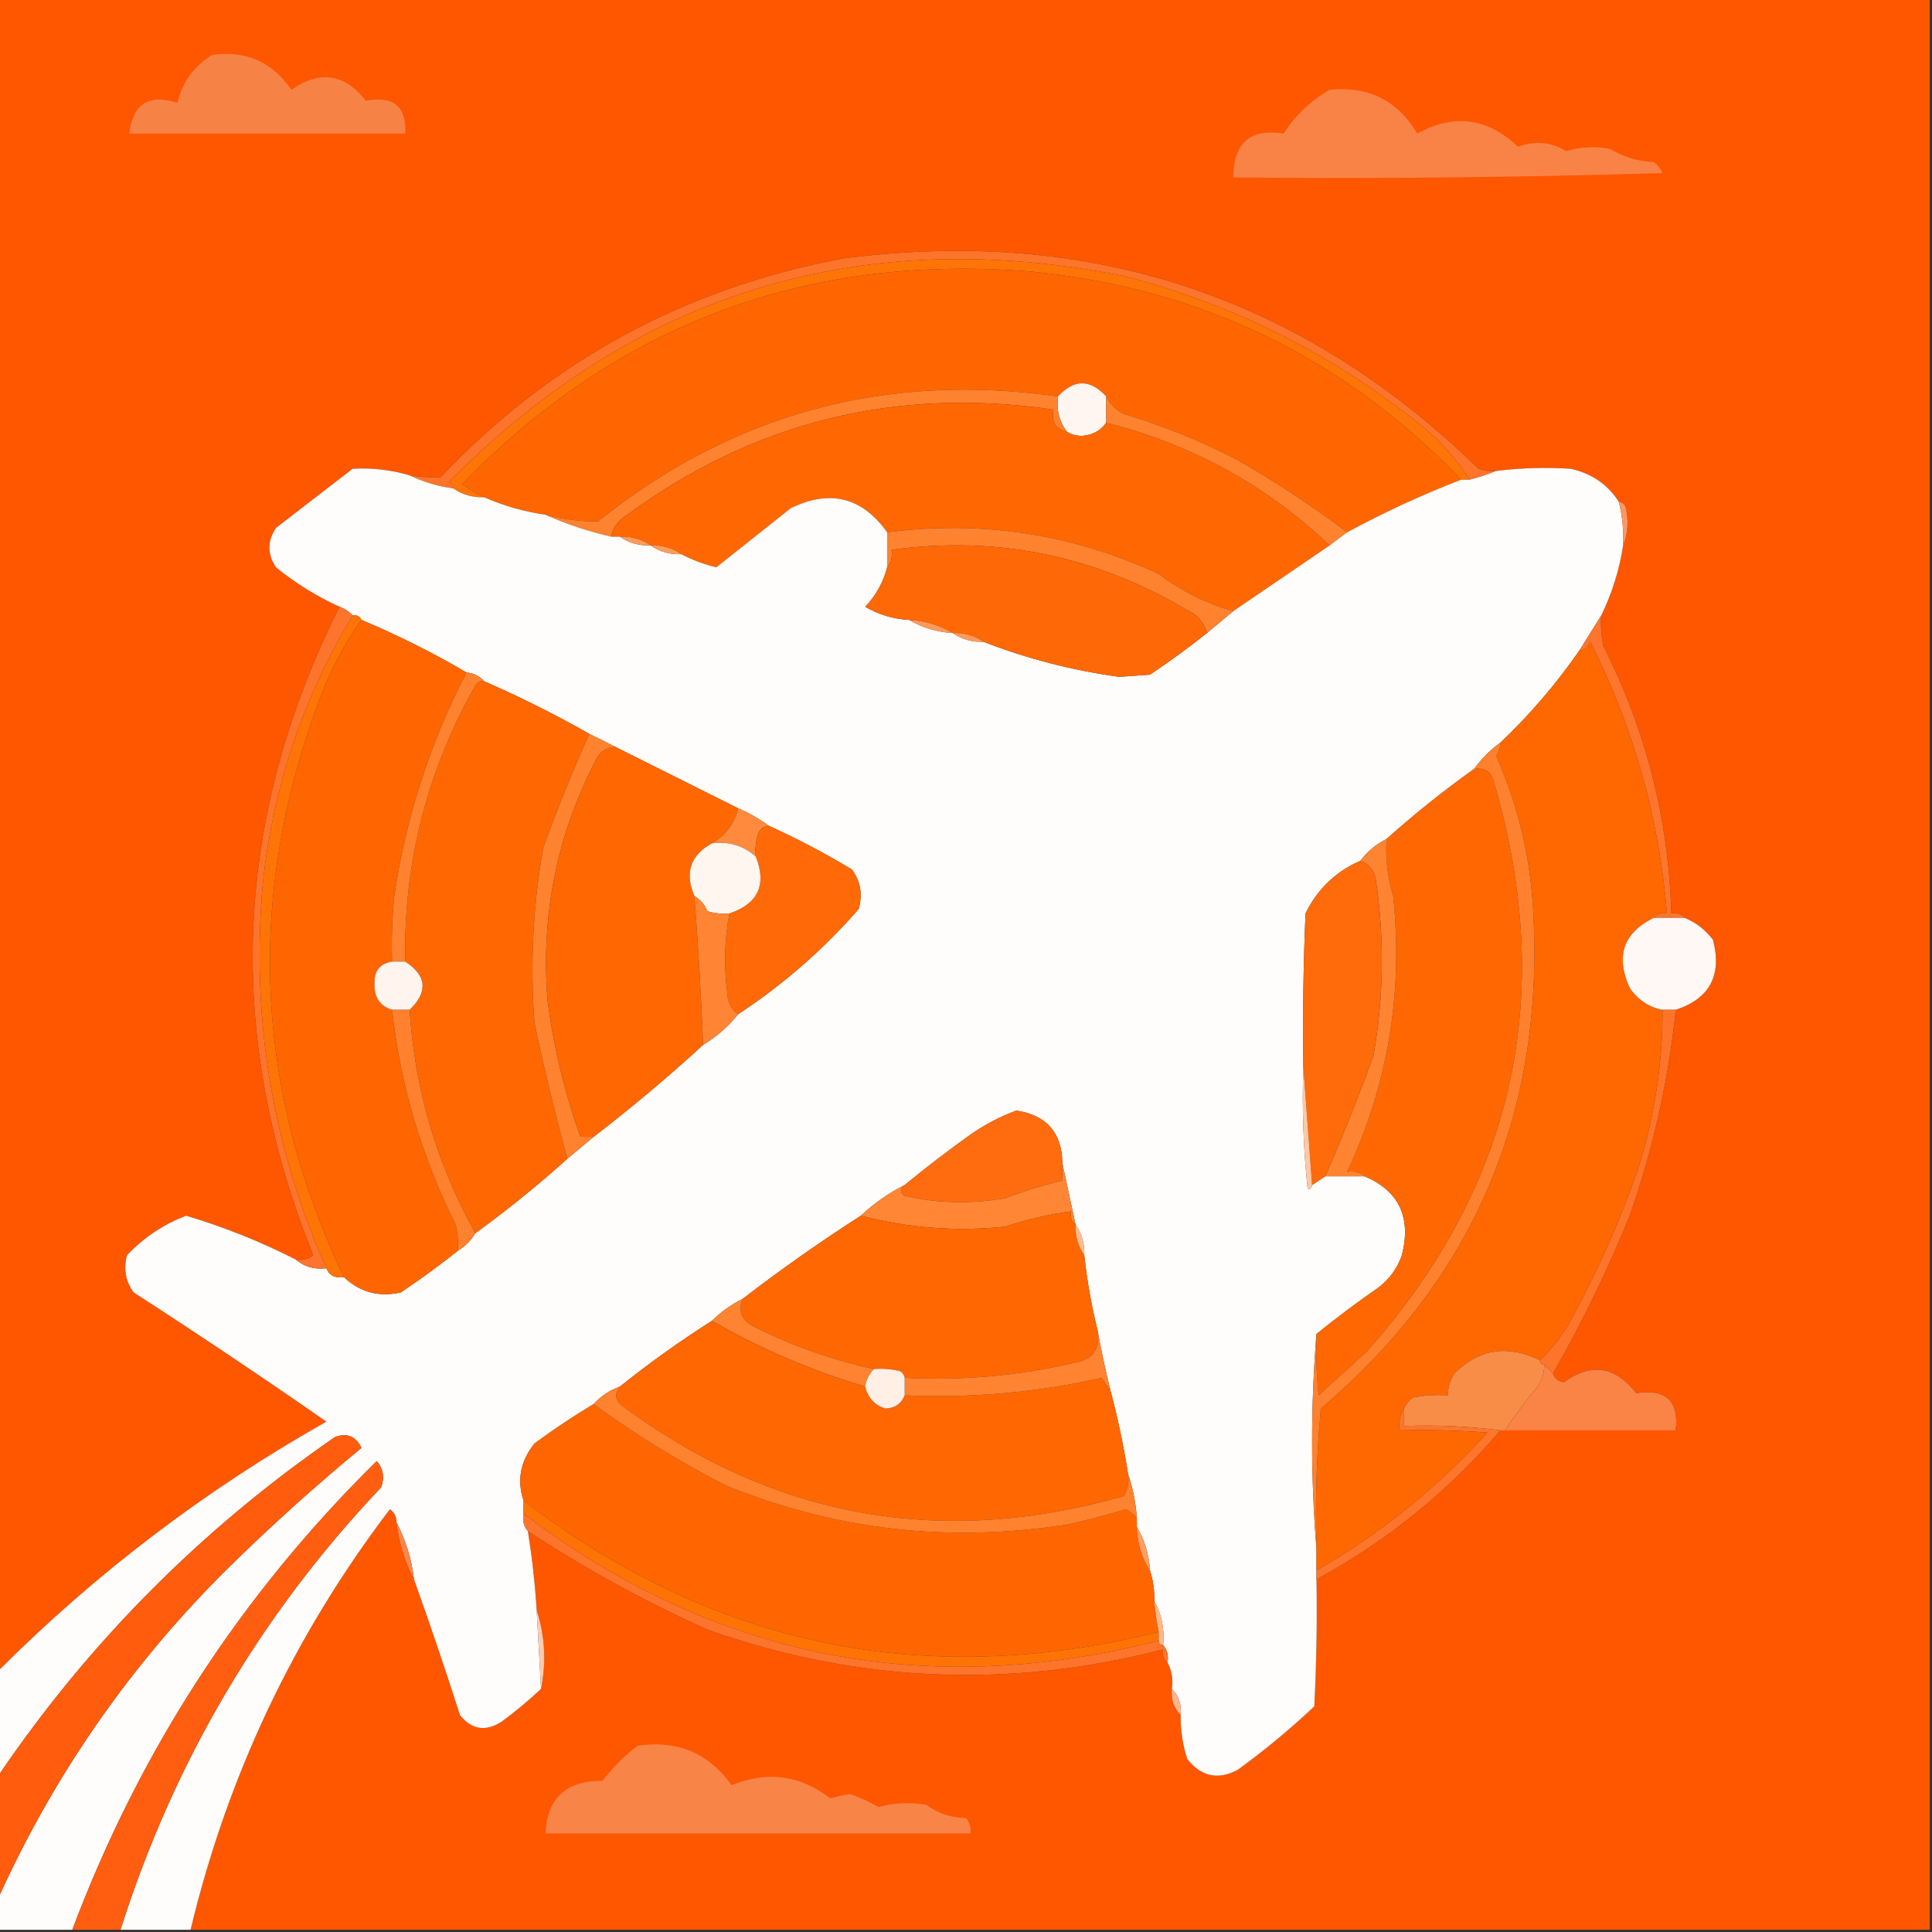 <?xml version="1.0" encoding="UTF-8"?>
<!DOCTYPE svg PUBLIC "-//W3C//DTD SVG 1.1//EN" "http://www.w3.org/Graphics/SVG/1.1/DTD/svg11.dtd">
<svg xmlns="http://www.w3.org/2000/svg" version="1.1" width="441px" height="441px" style="shape-rendering:geometricPrecision; text-rendering:geometricPrecision; image-rendering:optimizeQuality; fill-rule:evenodd; clip-rule:evenodd" xmlns:xlink="http://www.w3.org/1999/xlink">
<rect width="100%" height="100%" fill="#333333" stroke="none"/>
<g><path style="opacity:1" fill="#ff5600" d="M -0.5,-0.5 C 146.5,-0.5 293.5,-0.5 440.5,-0.5C 440.5,146.5 440.5,293.5 440.5,440.5C 308.167,440.5 175.833,440.5 43.5,440.5C 51.978,405.216 67.144,373.216 89,344.5C 90.039,345.244 90.539,346.244 90.5,347.5C 91.057,352.165 92.39,356.498 94.5,360.5C 98.132,370.654 101.632,380.987 105,391.5C 107.679,394.835 110.845,395.335 114.5,393C 117.69,390.636 120.69,388.136 123.5,385.5C 124.738,379.443 124.405,373.443 122.5,367.5C 122.114,361.466 121.447,355.466 120.5,349.5C 133.165,357.853 146.832,365.353 161.5,372C 195.702,384.065 230.369,385.565 265.5,376.5C 265.263,377.791 265.596,378.791 266.5,379.5C 267.461,381.265 267.795,383.265 267.5,385.5C 267.259,387.898 267.926,389.898 269.5,391.5C 269.457,394.91 269.957,398.243 271,401.5C 274.168,405.533 278.001,406.367 282.5,404C 288.69,399.504 294.523,394.67 300,389.5C 300.5,379.839 300.666,370.172 300.5,360.5C 316.532,351.814 330.532,340.48 342.5,326.5C 342.833,326.5 343.167,326.5 343.5,326.5C 356.5,326.5 369.5,326.5 382.5,326.5C 383.304,319.806 380.304,316.972 373.5,318C 368.702,311.839 363.202,311.005 357,315.5C 355.699,315.361 354.866,314.695 354.5,313.5C 361.085,301.993 366.919,289.993 372,277.5C 377.359,262.202 380.859,246.535 382.5,230.5C 390.282,227.942 393.115,222.609 391,214.5C 389.195,212.174 387.028,210.508 384.5,209.5C 383.791,208.596 382.791,208.263 381.5,208.5C 380.88,187.02 375.713,166.687 366,147.5C 365.503,145.19 365.337,142.857 365.5,140.5C 367.969,135.425 369.636,130.092 370.5,124.5C 371.638,121.696 371.805,118.696 371,115.5C 370.617,114.944 370.117,114.611 369.5,114.5C 366.946,110.543 363.279,108.043 358.5,107C 352.825,106.634 347.159,106.8 341.5,107.5C 340.127,107.657 338.793,107.49 337.5,107C 297.124,67.653 248.791,51.653 192.5,59C 156.315,65.755 125.648,82.422 100.5,109C 98.203,109.018 95.87,108.851 93.5,108.5C 89.238,107.242 84.904,106.742 80.5,107C 74.667,111.5 68.833,116 63,120.5C 61,123.5 61,126.5 63,129.5C 67.453,133.121 72.286,136.121 77.5,138.5C 53.256,186.907 51.256,236.241 71.5,286.5C 70.311,287.429 68.978,287.762 67.5,287.5C 59.483,283.411 51.149,280.077 42.5,277.5C 37.377,279.438 32.877,282.438 29,286.5C 28.153,289.588 28.653,292.421 30.5,295C 45.339,304.585 60.006,314.419 74.5,324.5C 46.925,340.07 21.925,359.07 -0.5,381.5C -0.5,254.167 -0.5,126.833 -0.5,-0.5 Z"/></g>
<g><path style="opacity:1" fill="#f78246" d="M 48.5,12.5 C 56.19,11.503 62.19,14.17 66.5,20.5C 73.01,15.977 78.676,16.811 83.5,23C 89.804,21.816 92.804,24.316 92.5,30.5C 71.5,30.5 50.5,30.5 29.5,30.5C 30.315,23.685 33.981,21.352 40.5,23.5C 41.619,18.713 44.286,15.047 48.5,12.5 Z"/></g>
<g><path style="opacity:1" fill="#f98347" d="M 303.5,20.5 C 312.356,19.594 319.022,22.928 323.5,30.5C 331.875,25.875 339.542,26.875 346.5,33.5C 350.361,32.053 354.027,32.386 357.5,34.5C 360.797,33.504 364.131,33.337 367.5,34C 370.569,35.846 373.902,36.846 377.5,37C 378.357,37.689 379.023,38.522 379.5,39.5C 346.84,40.5 314.173,40.833 281.5,40.5C 281.549,32.609 285.382,29.276 293,30.5C 295.738,26.259 299.238,22.926 303.5,20.5 Z"/></g>
<g><path style="opacity:1" fill="#ff6601" d="M 333.5,109.5 C 324.642,112.927 315.976,116.927 307.5,121.5C 299.567,115.524 291.233,110.024 282.5,105C 274.168,100.667 265.501,97.167 256.5,94.5C 254.712,93.563 253.379,92.23 252.5,90.5C 248.833,86.5 245.167,86.5 241.5,90.5C 202.222,84.9 167.222,94.4 136.5,119C 132.461,119.048 128.461,118.548 124.5,117.5C 119.562,116.769 114.895,115.435 110.5,113.5C 108.811,112.696 107.145,111.696 105.5,110.5C 140.99,73.94 184.323,57.774 235.5,62C 274.169,65.837 306.836,81.67 333.5,109.5 Z"/></g>
<g><path style="opacity:1" fill="#ff7406" d="M 335.5,109.5 C 334.833,109.5 334.167,109.5 333.5,109.5C 306.836,81.67 274.169,65.837 235.5,62C 184.323,57.774 140.99,73.94 105.5,110.5C 107.145,111.696 108.811,112.696 110.5,113.5C 107.848,113.59 105.515,112.924 103.5,111.5C 103.389,110.883 103.056,110.383 102.5,110C 145.253,66.752 196.587,51.086 256.5,63C 282.086,69.626 305.086,81.293 325.5,98C 329.439,101.429 332.772,105.263 335.5,109.5 Z"/></g>
<g><path style="opacity:1" fill="#ff742b" d="M 341.5,107.5 C 339.626,108.285 337.626,108.952 335.5,109.5C 332.772,105.263 329.439,101.429 325.5,98C 305.086,81.293 282.086,69.626 256.5,63C 196.587,51.086 145.253,66.752 102.5,110C 103.056,110.383 103.389,110.883 103.5,111.5C 99.916,110.993 96.583,109.993 93.5,108.5C 95.87,108.851 98.203,109.018 100.5,109C 125.648,82.422 156.315,65.755 192.5,59C 248.791,51.653 297.124,67.653 337.5,107C 338.793,107.49 340.127,107.657 341.5,107.5 Z"/></g>
<g><path style="opacity:1" fill="#fff6f1" d="M 252.5,90.5 C 252.5,92.5 252.5,94.5 252.5,96.5C 251.209,98.315 249.376,99.315 247,99.5C 245.615,99.486 244.449,99.152 243.5,98.5C 241.774,96.18 241.107,93.513 241.5,90.5C 245.167,86.5 248.833,86.5 252.5,90.5 Z"/></g>
<g><path style="opacity:1" fill="#ff822f" d="M 241.5,90.5 C 241.107,93.513 241.774,96.18 243.5,98.5C 240.916,97.952 239.916,96.285 240.5,93.5C 204.339,88.207 171.672,96.374 142.5,118C 140.859,119.129 139.859,120.629 139.5,122.5C 134.255,121.279 129.255,119.613 124.5,117.5C 128.461,118.548 132.461,119.048 136.5,119C 167.222,94.4 202.222,84.9 241.5,90.5 Z"/></g>
<g><path style="opacity:1" fill="#ff6702" d="M 243.5,98.5 C 244.449,99.152 245.615,99.486 247,99.5C 249.376,99.315 251.209,98.315 252.5,96.5C 272.13,101.473 289.13,110.806 303.5,124.5C 296.167,129.5 288.833,134.5 281.5,139.5C 275.356,137.762 269.69,134.928 264.5,131C 244.739,121.873 224.072,118.706 202.5,121.5C 196.767,113.476 189.434,111.643 180.5,116C 174.833,120.5 169.167,125 163.5,129.5C 160.616,128.791 157.949,127.791 155.5,126.5C 153.485,125.076 151.152,124.41 148.5,124.5C 146.485,123.076 144.152,122.41 141.5,122.5C 140.833,122.5 140.167,122.5 139.5,122.5C 139.859,120.629 140.859,119.129 142.5,118C 171.672,96.374 204.339,88.207 240.5,93.5C 239.916,96.285 240.916,97.952 243.5,98.5 Z"/></g>
<g><path style="opacity:1" fill="#ff822e" d="M 252.5,90.5 C 253.379,92.23 254.712,93.563 256.5,94.5C 265.501,97.167 274.168,100.667 282.5,105C 291.233,110.024 299.567,115.524 307.5,121.5C 306.205,122.488 304.872,123.488 303.5,124.5C 289.13,110.806 272.13,101.473 252.5,96.5C 252.5,94.5 252.5,92.5 252.5,90.5 Z"/></g>
<g><path style="opacity:1" fill="#fffdfc" d="M 93.5,108.5 C 96.583,109.993 99.916,110.993 103.5,111.5C 105.515,112.924 107.848,113.59 110.5,113.5C 114.895,115.435 119.562,116.769 124.5,117.5C 129.255,119.613 134.255,121.279 139.5,122.5C 140.167,122.5 140.833,122.5 141.5,122.5C 143.515,123.924 145.848,124.59 148.5,124.5C 150.515,125.924 152.848,126.59 155.5,126.5C 157.949,127.791 160.616,128.791 163.5,129.5C 169.167,125 174.833,120.5 180.5,116C 189.434,111.643 196.767,113.476 202.5,121.5C 202.5,124.167 202.5,126.833 202.5,129.5C 201.638,132.885 199.972,135.885 197.5,138.5C 200.593,140.309 203.926,141.309 207.5,141.5C 210.505,143.277 213.838,144.277 217.5,144.5C 219.515,145.924 221.848,146.59 224.5,146.5C 234.418,150.354 244.751,153.021 255.5,154.5C 257.833,154.333 260.167,154.167 262.5,154C 267.015,150.97 271.349,147.803 275.5,144.5C 277.54,142.823 279.54,141.156 281.5,139.5C 288.833,134.5 296.167,129.5 303.5,124.5C 304.872,123.488 306.205,122.488 307.5,121.5C 315.976,116.927 324.642,112.927 333.5,109.5C 334.167,109.5 334.833,109.5 335.5,109.5C 337.626,108.952 339.626,108.285 341.5,107.5C 347.159,106.8 352.825,106.634 358.5,107C 363.279,108.043 366.946,110.543 369.5,114.5C 370.324,117.764 370.658,121.098 370.5,124.5C 369.636,130.092 367.969,135.425 365.5,140.5C 363.847,143.131 362.181,145.797 360.5,148.5C 355.219,156.114 349.219,163.114 342.5,169.5C 340.167,171.167 338.167,173.167 336.5,175.5C 329.52,180.484 322.854,185.817 316.5,191.5C 314.091,192.701 312.091,194.367 310.5,196.5C 304.905,198.927 300.738,202.927 298,208.5C 297.5,220.162 297.333,231.829 297.5,243.5C 297.168,252.857 297.502,262.19 298.5,271.5C 299.107,271.376 299.44,271.043 299.5,270.5C 300.5,269.833 301.5,269.167 302.5,268.5C 305.5,268.5 308.5,268.5 311.5,268.5C 319.348,271.868 322.181,277.868 320,286.5C 318.939,289.562 317.106,292.062 314.5,294C 309.65,297.363 304.983,300.863 300.5,304.5C 299.167,320.833 299.167,337.167 300.5,353.5C 300.5,355.167 300.5,356.833 300.5,358.5C 300.5,359.167 300.5,359.833 300.5,360.5C 300.666,370.172 300.5,379.839 300,389.5C 294.523,394.67 288.69,399.504 282.5,404C 278.001,406.367 274.168,405.533 271,401.5C 269.957,398.243 269.457,394.91 269.5,391.5C 269.741,389.102 269.074,387.102 267.5,385.5C 267.795,383.265 267.461,381.265 266.5,379.5C 266.768,377.901 266.434,376.568 265.5,375.5C 265.841,371.84 265.175,368.507 263.5,365.5C 263.552,363.097 263.219,360.764 262.5,358.5C 262.277,354.838 261.277,351.505 259.5,348.5C 259.5,347.833 259.5,347.167 259.5,346.5C 259.247,342.96 258.581,339.627 257.5,336.5C 256.475,329.987 255.142,323.654 253.5,317.5C 252.334,312.766 251.334,308.1 250.5,303.5C 249.12,297.932 248.12,292.265 247.5,286.5C 247.59,283.848 246.924,281.515 245.5,279.5C 244.491,274.717 243.491,270.05 242.5,265.5C 242.396,258.561 238.896,254.561 232,253.5C 228.288,254.866 224.788,256.699 221.5,259C 216.315,262.697 211.315,266.53 206.5,270.5C 202.808,272.344 199.475,274.677 196.5,277.5C 187.218,283.452 178.218,289.785 169.5,296.5C 166.883,297.786 164.55,299.453 162.5,301.5C 155.216,306.119 148.216,311.119 141.5,316.5C 139.147,317.34 137.147,318.674 135.5,320.5C 130.9,323.252 126.4,326.252 122,329.5C 118.787,333.534 117.954,337.867 119.5,342.5C 119.5,343.5 119.5,344.5 119.5,345.5C 119.232,347.099 119.566,348.432 120.5,349.5C 121.447,355.466 122.114,361.466 122.5,367.5C 122.833,373.5 123.167,379.5 123.5,385.5C 120.69,388.136 117.69,390.636 114.5,393C 110.845,395.335 107.679,394.835 105,391.5C 101.632,380.987 98.132,370.654 94.5,360.5C 93.943,355.835 92.61,351.502 90.5,347.5C 90.539,346.244 90.039,345.244 89,344.5C 67.144,373.216 51.978,405.216 43.5,440.5C 38.167,440.5 32.833,440.5 27.5,440.5C 39.645,402.197 59.478,368.53 87,339.5C 87.82,337.272 87.487,335.272 86,333.5C 55.012,364.007 31.845,399.674 16.5,440.5C 10.833,440.5 5.167,440.5 -0.5,440.5C -0.5,438.167 -0.5,435.833 -0.5,433.5C 12.404,404.915 30.071,379.582 52.5,357.5C 62.164,348.022 72.164,339.022 82.5,330.5C 81.259,327.856 79.259,327.023 76.5,328C 45.93,349.07 20.263,374.903 -0.5,405.5C -0.5,397.5 -0.5,389.5 -0.5,381.5C 21.925,359.07 46.925,340.07 74.5,324.5C 60.006,314.419 45.339,304.585 30.5,295C 28.653,292.421 28.153,289.588 29,286.5C 32.877,282.438 37.377,279.438 42.5,277.5C 51.149,280.077 59.483,283.411 67.5,287.5C 69.439,289.163 71.772,289.829 74.5,289.5C 75.183,291.176 76.517,291.843 78.5,291.5C 82.142,294.975 86.475,296.141 91.5,295C 95.992,292.002 100.325,288.835 104.5,285.5C 106.167,284.5 107.5,283.167 108.5,281.5C 115.814,276.182 122.814,270.516 129.5,264.5C 131.525,262.804 133.525,261.137 135.5,259.5C 144.151,252.846 152.484,245.846 160.5,238.5C 163.582,236.628 166.249,234.295 168.5,231.5C 178.733,224.77 187.9,216.77 196,207.5C 196.936,204.208 196.436,201.208 194.5,198.5C 188.356,194.787 182.023,191.454 175.5,188.5C 173.365,186.929 171.032,185.596 168.5,184.5C 159.167,179.833 149.833,175.167 140.5,170.5C 138.574,169.514 136.574,168.514 134.5,167.5C 126.748,163.101 118.748,159.101 110.5,155.5C 109.486,154.326 108.153,153.66 106.5,153.5C 98.818,148.992 90.818,144.992 82.5,141.5C 82.158,140.662 81.492,140.328 80.5,140.5C 79.71,139.599 78.71,138.932 77.5,138.5C 72.286,136.121 67.453,133.121 63,129.5C 61,126.5 61,123.5 63,120.5C 68.833,116 74.667,111.5 80.5,107C 84.904,106.742 89.238,107.242 93.5,108.5 Z"/></g>
<g><path style="opacity:1" fill="#ff9763" d="M 369.5,114.5 C 370.117,114.611 370.617,114.944 371,115.5C 371.805,118.696 371.638,121.696 370.5,124.5C 370.658,121.098 370.324,117.764 369.5,114.5 Z"/></g>
<g><path style="opacity:1" fill="#ff822f" d="M 281.5,139.5 C 279.54,141.156 277.54,142.823 275.5,144.5C 274.746,141.909 273.079,140.076 270.5,139C 249.717,126.759 227.384,122.259 203.5,125.5C 203.768,127.099 203.434,128.432 202.5,129.5C 202.5,126.833 202.5,124.167 202.5,121.5C 224.072,118.706 244.739,121.873 264.5,131C 269.69,134.928 275.356,137.762 281.5,139.5 Z"/></g>
<g><path style="opacity:1" fill="#ff9a58" d="M 141.5,122.5 C 144.152,122.41 146.485,123.076 148.5,124.5C 145.848,124.59 143.515,123.924 141.5,122.5 Z"/></g>
<g><path style="opacity:1" fill="#ff9c5b" d="M 148.5,124.5 C 151.152,124.41 153.485,125.076 155.5,126.5C 152.848,126.59 150.515,125.924 148.5,124.5 Z"/></g>
<g><path style="opacity:1" fill="#ff6806" d="M 275.5,144.5 C 271.349,147.803 267.015,150.97 262.5,154C 260.167,154.167 257.833,154.333 255.5,154.5C 244.751,153.021 234.418,150.354 224.5,146.5C 222.485,145.076 220.152,144.41 217.5,144.5C 214.495,142.723 211.162,141.723 207.5,141.5C 203.926,141.309 200.593,140.309 197.5,138.5C 199.972,135.885 201.638,132.885 202.5,129.5C 203.434,128.432 203.768,127.099 203.5,125.5C 227.384,122.259 249.717,126.759 270.5,139C 273.079,140.076 274.746,141.909 275.5,144.5 Z"/></g>
<g><path style="opacity:1" fill="#ff6601" d="M 82.5,141.5 C 90.818,144.992 98.818,148.992 106.5,153.5C 98.194,169.48 92.694,186.48 90,204.5C 89.501,209.489 89.334,214.489 89.5,219.5C 86.714,219.956 85.381,221.623 85.5,224.5C 85.38,227.622 86.713,229.622 89.5,230.5C 91.405,247.659 96.238,263.992 104,279.5C 104.495,281.473 104.662,283.473 104.5,285.5C 100.325,288.835 95.992,292.002 91.5,295C 86.475,296.141 82.142,294.975 78.5,291.5C 58.006,248.32 56.172,204.32 73,159.5C 75.417,152.995 78.583,146.995 82.5,141.5 Z"/></g>
<g><path style="opacity:1" fill="#ff9a59" d="M 207.5,141.5 C 211.162,141.723 214.495,142.723 217.5,144.5C 213.838,144.277 210.505,143.277 207.5,141.5 Z"/></g>
<g><path style="opacity:1" fill="#ff9b59" d="M 217.5,144.5 C 220.152,144.41 222.485,145.076 224.5,146.5C 221.848,146.59 219.515,145.924 217.5,144.5 Z"/></g>
<g><path style="opacity:1" fill="#ff6701" d="M 377.5,209.5 C 370.551,212.919 368.718,218.253 372,225.5C 373.886,228.242 376.386,229.909 379.5,230.5C 379.506,242.794 377.673,254.794 374,266.5C 369.971,278.249 364.971,289.582 359,300.5C 357.021,304.3 354.521,307.634 351.5,310.5C 344.116,306.881 337.616,307.881 332,313.5C 330.991,315.025 330.491,316.692 330.5,318.5C 327.813,318.336 325.146,318.503 322.5,319C 321.619,319.708 320.953,320.542 320.5,321.5C 319.549,322.919 319.216,324.585 319.5,326.5C 326.175,326.334 332.842,326.5 339.5,327C 328.122,339.549 315.122,350.049 300.5,358.5C 300.5,356.833 300.5,355.167 300.5,353.5C 300.168,342.813 300.501,332.146 301.5,321.5C 336.245,291.99 352.412,254.323 350,208.5C 349.409,195.942 346.576,183.942 341.5,172.5C 342.127,171.583 342.461,170.583 342.5,169.5C 349.219,163.114 355.219,156.114 360.5,148.5C 361.75,148.423 362.583,147.756 363,146.5C 372.878,166.011 378.711,186.678 380.5,208.5C 379.209,208.263 378.209,208.596 377.5,209.5 Z"/></g>
<g><path style="opacity:1" fill="#ff6702" d="M 110.5,155.5 C 118.748,159.101 126.748,163.101 134.5,167.5C 130.713,176.023 127.213,184.689 124,193.5C 121.658,206.741 120.991,220.074 122,233.5C 124.213,243.958 126.713,254.292 129.5,264.5C 122.814,270.516 115.814,276.182 108.5,281.5C 99.677,265.691 94.677,248.691 93.5,230.5C 97.742,226.388 97.409,222.721 92.5,219.5C 92.092,197.054 97.425,176.054 108.5,156.5C 108.957,155.702 109.624,155.369 110.5,155.5 Z"/></g>
<g><path style="opacity:1" fill="#ff822f" d="M 134.5,167.5 C 136.574,168.514 138.574,169.514 140.5,170.5C 138.408,170.561 136.908,171.561 136,173.5C 127.072,190.723 123.405,209.056 125,228.5C 126.412,239.146 128.912,249.48 132.5,259.5C 133.5,259.5 134.5,259.5 135.5,259.5C 133.525,261.137 131.525,262.804 129.5,264.5C 126.713,254.292 124.213,243.958 122,233.5C 120.991,220.074 121.658,206.741 124,193.5C 127.213,184.689 130.713,176.023 134.5,167.5 Z"/></g>
<g><path style="opacity:1" fill="#ff6702" d="M 140.5,170.5 C 149.833,175.167 159.167,179.833 168.5,184.5C 167.614,188.046 165.614,190.713 162.5,192.5C 157.592,195.229 156.259,199.229 158.5,204.5C 159.368,215.795 160.035,227.128 160.5,238.5C 152.484,245.846 144.151,252.846 135.5,259.5C 134.5,259.5 133.5,259.5 132.5,259.5C 128.912,249.48 126.412,239.146 125,228.5C 123.405,209.056 127.072,190.723 136,173.5C 136.908,171.561 138.408,170.561 140.5,170.5 Z"/></g>
<g><path style="opacity:1" fill="#ff752d" d="M 365.5,140.5 C 365.337,142.857 365.503,145.19 366,147.5C 375.713,166.687 380.88,187.02 381.5,208.5C 382.791,208.263 383.791,208.596 384.5,209.5C 382.167,209.5 379.833,209.5 377.5,209.5C 378.209,208.596 379.209,208.263 380.5,208.5C 378.711,186.678 372.878,166.011 363,146.5C 362.583,147.756 361.75,148.423 360.5,148.5C 362.181,145.797 363.847,143.131 365.5,140.5 Z"/></g>
<g><path style="opacity:1" fill="#ff822f" d="M 106.5,153.5 C 108.153,153.66 109.486,154.326 110.5,155.5C 109.624,155.369 108.957,155.702 108.5,156.5C 97.425,176.054 92.092,197.054 92.5,219.5C 91.5,219.5 90.5,219.5 89.5,219.5C 89.334,214.489 89.501,209.489 90,204.5C 92.694,186.48 98.194,169.48 106.5,153.5 Z"/></g>
<g><path style="opacity:1" fill="#ff6703" d="M 336.5,175.5 C 338.911,175.137 340.411,176.137 341,178.5C 355.304,227.277 345.637,270.61 312,308.5C 308.333,311.833 304.667,315.167 301,318.5C 300.501,313.845 300.334,309.179 300.5,304.5C 304.983,300.863 309.65,297.363 314.5,294C 317.106,292.062 318.939,289.562 320,286.5C 322.181,277.868 319.348,271.868 311.5,268.5C 310.432,267.566 309.099,267.232 307.5,267.5C 316.829,247.525 320.329,226.525 318,204.5C 316.71,200.27 316.21,195.936 316.5,191.5C 322.854,185.817 329.52,180.484 336.5,175.5 Z"/></g>
<g><path style="opacity:1" fill="#ff8a3d" d="M 168.5,184.5 C 171.032,185.596 173.365,186.929 175.5,188.5C 174.25,188.577 173.417,189.244 173,190.5C 172.506,192.134 172.34,193.801 172.5,195.5C 169.671,193.022 166.338,192.022 162.5,192.5C 165.614,190.713 167.614,188.046 168.5,184.5 Z"/></g>
<g><path style="opacity:1" fill="#ff812e" d="M 342.5,169.5 C 342.461,170.583 342.127,171.583 341.5,172.5C 346.576,183.942 349.409,195.942 350,208.5C 352.412,254.323 336.245,291.99 301.5,321.5C 300.501,332.146 300.168,342.813 300.5,353.5C 299.167,337.167 299.167,320.833 300.5,304.5C 300.334,309.179 300.501,313.845 301,318.5C 304.667,315.167 308.333,311.833 312,308.5C 345.637,270.61 355.304,227.277 341,178.5C 340.411,176.137 338.911,175.137 336.5,175.5C 338.167,173.167 340.167,171.167 342.5,169.5 Z"/></g>
<g><path style="opacity:1" fill="#ff6907" d="M 175.5,188.5 C 182.023,191.454 188.356,194.787 194.5,198.5C 196.436,201.208 196.936,204.208 196,207.5C 187.9,216.77 178.733,224.77 168.5,231.5C 166.883,230.411 166.05,228.744 166,226.5C 165.212,220.418 165.379,214.418 166.5,208.5C 173.069,206.267 175.069,201.934 172.5,195.5C 172.34,193.801 172.506,192.134 173,190.5C 173.417,189.244 174.25,188.577 175.5,188.5 Z"/></g>
<g><path style="opacity:1" fill="#fff6f0" d="M 162.5,192.5 C 166.338,192.022 169.671,193.022 172.5,195.5C 175.069,201.934 173.069,206.267 166.5,208.5C 164.801,208.66 163.134,208.494 161.5,208C 160.837,206.482 159.837,205.315 158.5,204.5C 156.259,199.229 157.592,195.229 162.5,192.5 Z"/></g>
<g><path style="opacity:1" fill="#ff8432" d="M 316.5,191.5 C 316.21,195.936 316.71,200.27 318,204.5C 320.329,226.525 316.829,247.525 307.5,267.5C 309.099,267.232 310.432,267.566 311.5,268.5C 308.5,268.5 305.5,268.5 302.5,268.5C 306.455,259.473 310.121,250.307 313.5,241C 315.884,227.527 316.05,214.027 314,200.5C 313.502,198.456 312.335,197.122 310.5,196.5C 312.091,194.367 314.091,192.701 316.5,191.5 Z"/></g>
<g><path style="opacity:1" fill="#ff6a0a" d="M 310.5,196.5 C 312.335,197.122 313.502,198.456 314,200.5C 316.05,214.027 315.884,227.527 313.5,241C 310.121,250.307 306.455,259.473 302.5,268.5C 301.5,269.167 300.5,269.833 299.5,270.5C 298.833,261.5 298.167,252.5 297.5,243.5C 297.333,231.829 297.5,220.162 298,208.5C 300.738,202.927 304.905,198.927 310.5,196.5 Z"/></g>
<g><path style="opacity:1" fill="#ff8433" d="M 158.5,204.5 C 159.837,205.315 160.837,206.482 161.5,208C 163.134,208.494 164.801,208.66 166.5,208.5C 165.379,214.418 165.212,220.418 166,226.5C 166.05,228.744 166.883,230.411 168.5,231.5C 166.249,234.295 163.582,236.628 160.5,238.5C 160.035,227.128 159.368,215.795 158.5,204.5 Z"/></g>
<g><path style="opacity:1" fill="#fff8f4" d="M 377.5,209.5 C 379.833,209.5 382.167,209.5 384.5,209.5C 387.028,210.508 389.195,212.174 391,214.5C 393.115,222.609 390.282,227.942 382.5,230.5C 381.5,230.5 380.5,230.5 379.5,230.5C 376.386,229.909 373.886,228.242 372,225.5C 368.718,218.253 370.551,212.919 377.5,209.5 Z"/></g>
<g><path style="opacity:1" fill="#ff7405" d="M 80.5,140.5 C 81.492,140.328 82.158,140.662 82.5,141.5C 78.583,146.995 75.417,152.995 73,159.5C 56.172,204.32 58.006,248.32 78.5,291.5C 76.517,291.843 75.183,291.176 74.5,289.5C 62.096,261.52 57.263,232.187 60,201.5C 62.38,179.527 69.213,159.194 80.5,140.5 Z"/></g>
<g><path style="opacity:1" fill="#fff5ee" d="M 89.5,219.5 C 90.5,219.5 91.5,219.5 92.5,219.5C 97.409,222.721 97.742,226.388 93.5,230.5C 92.167,230.5 90.833,230.5 89.5,230.5C 86.713,229.622 85.38,227.622 85.5,224.5C 85.381,221.623 86.714,219.956 89.5,219.5 Z"/></g>
<g><path style="opacity:1" fill="#ff742c" d="M 77.5,138.5 C 78.71,138.932 79.71,139.599 80.5,140.5C 69.213,159.194 62.38,179.527 60,201.5C 57.263,232.187 62.096,261.52 74.5,289.5C 71.772,289.829 69.439,289.163 67.5,287.5C 68.978,287.762 70.311,287.429 71.5,286.5C 51.256,236.241 53.256,186.907 77.5,138.5 Z"/></g>
<g><path style="opacity:1" fill="#ff812e" d="M 89.5,230.5 C 90.833,230.5 92.167,230.5 93.5,230.5C 94.677,248.691 99.677,265.691 108.5,281.5C 107.5,283.167 106.167,284.5 104.5,285.5C 104.662,283.473 104.495,281.473 104,279.5C 96.238,263.992 91.405,247.659 89.5,230.5 Z"/></g>
<g><path style="opacity:1" fill="#ff6b0f" d="M 242.5,265.5 C 242.5,266.833 242.5,268.167 242.5,269.5C 238.087,270.538 233.754,271.871 229.5,273.5C 221.791,274.857 214.124,274.69 206.5,273C 205.402,272.23 205.402,271.397 206.5,270.5C 211.315,266.53 216.315,262.697 221.5,259C 224.788,256.699 228.288,254.866 232,253.5C 238.896,254.561 242.396,258.561 242.5,265.5 Z"/></g>
<g><path style="opacity:1" fill="#ffc8a3" d="M 297.5,243.5 C 298.167,252.5 298.833,261.5 299.5,270.5C 299.44,271.043 299.107,271.376 298.5,271.5C 297.502,262.19 297.168,252.857 297.5,243.5 Z"/></g>
<g><path style="opacity:1" fill="#ff8635" d="M 242.5,265.5 C 243.491,270.05 244.491,274.717 245.5,279.5C 244.596,278.791 244.263,277.791 244.5,276.5C 239.402,277.191 234.402,278.358 229.5,280C 218.319,281.159 207.319,280.326 196.5,277.5C 199.475,274.677 202.808,272.344 206.5,270.5C 205.402,271.397 205.402,272.23 206.5,273C 214.124,274.69 221.791,274.857 229.5,273.5C 233.754,271.871 238.087,270.538 242.5,269.5C 242.5,268.167 242.5,266.833 242.5,265.5 Z"/></g>
<g><path style="opacity:1" fill="#fe742a" d="M 379.5,230.5 C 380.5,230.5 381.5,230.5 382.5,230.5C 380.859,246.535 377.359,262.202 372,277.5C 366.919,289.993 361.085,301.993 354.5,313.5C 353.833,312.833 353.167,312.167 352.5,311.5C 351.833,311.5 351.5,311.167 351.5,310.5C 354.521,307.634 357.021,304.3 359,300.5C 364.971,289.582 369.971,278.249 374,266.5C 377.673,254.794 379.506,242.794 379.5,230.5 Z"/></g>
<g><path style="opacity:1" fill="#ff6703" d="M 245.5,279.5 C 245.41,282.152 246.076,284.485 247.5,286.5C 248.12,292.265 249.12,297.932 250.5,303.5C 251.27,307.751 249.603,310.251 245.5,311C 232.685,314.029 219.685,315.196 206.5,314.5C 206.389,313.883 206.056,313.383 205.5,313C 203.527,312.505 201.527,312.338 199.5,312.5C 190.105,310.47 181.105,307.303 172.5,303C 169.373,301.594 168.373,299.427 169.5,296.5C 178.218,289.785 187.218,283.452 196.5,277.5C 207.319,280.326 218.319,281.159 229.5,280C 234.402,278.358 239.402,277.191 244.5,276.5C 244.263,277.791 244.596,278.791 245.5,279.5 Z"/></g>
<g><path style="opacity:1" fill="#ffbc90" d="M 245.5,279.5 C 246.924,281.515 247.59,283.848 247.5,286.5C 246.076,284.485 245.41,282.152 245.5,279.5 Z"/></g>
<g><path style="opacity:1" fill="#ff8330" d="M 169.5,296.5 C 168.373,299.427 169.373,301.594 172.5,303C 181.105,307.303 190.105,310.47 199.5,312.5C 198.4,313.605 197.733,314.938 197.5,316.5C 185.228,312.863 173.561,307.863 162.5,301.5C 164.55,299.453 166.883,297.786 169.5,296.5 Z"/></g>
<g><path style="opacity:1" fill="#ff6702" d="M 162.5,301.5 C 173.561,307.863 185.228,312.863 197.5,316.5C 198.081,318.997 199.581,320.664 202,321.5C 204.183,321.478 205.683,320.478 206.5,318.5C 221.701,319.188 236.701,317.855 251.5,314.5C 252.176,315.602 252.842,316.602 253.5,317.5C 255.142,323.654 256.475,329.987 257.5,336.5C 257.785,338.288 257.452,339.955 256.5,341.5C 214.586,353.443 176.253,346.443 141.5,320.5C 140.374,319.192 140.374,317.858 141.5,316.5C 148.216,311.119 155.216,306.119 162.5,301.5 Z"/></g>
<g><path style="opacity:1" fill="#ff8331" d="M 250.5,303.5 C 251.334,308.1 252.334,312.766 253.5,317.5C 252.842,316.602 252.176,315.602 251.5,314.5C 236.701,317.855 221.701,319.188 206.5,318.5C 206.5,317.167 206.5,315.833 206.5,314.5C 219.685,315.196 232.685,314.029 245.5,311C 249.603,310.251 251.27,307.751 250.5,303.5 Z"/></g>
<g><path style="opacity:1" fill="#ffefe4" d="M 199.5,312.5 C 201.527,312.338 203.527,312.505 205.5,313C 206.056,313.383 206.389,313.883 206.5,314.5C 206.5,315.833 206.5,317.167 206.5,318.5C 205.683,320.478 204.183,321.478 202,321.5C 199.581,320.664 198.081,318.997 197.5,316.5C 197.733,314.938 198.4,313.605 199.5,312.5 Z"/></g>
<g><path style="opacity:1" fill="#f78d47" d="M 351.5,310.5 C 351.5,311.167 351.833,311.5 352.5,311.5C 352.509,313.308 352.009,314.975 351,316.5C 348.283,319.71 345.783,323.044 343.5,326.5C 343.167,326.5 342.833,326.5 342.5,326.5C 335.223,325.57 327.89,325.236 320.5,325.5C 320.5,324.167 320.5,322.833 320.5,321.5C 320.953,320.542 321.619,319.708 322.5,319C 325.146,318.503 327.813,318.336 330.5,318.5C 330.491,316.692 330.991,315.025 332,313.5C 337.616,307.881 344.116,306.881 351.5,310.5 Z"/></g>
<g><path style="opacity:1" fill="#ff6601" d="M 135.5,320.5 C 144.942,327.397 154.942,333.563 165.5,339C 190.545,349.24 216.545,352.24 243.5,348C 248.051,347.039 252.551,345.872 257,344.5C 258.011,345.056 258.844,345.722 259.5,346.5C 259.5,347.167 259.5,347.833 259.5,348.5C 259.59,352.214 260.59,355.548 262.5,358.5C 263.219,360.764 263.552,363.097 263.5,365.5C 263.674,367.861 264.007,370.194 264.5,372.5C 211.163,385.767 162.829,375.767 119.5,342.5C 117.954,337.867 118.787,333.534 122,329.5C 126.4,326.252 130.9,323.252 135.5,320.5 Z"/></g>
<g><path style="opacity:1" fill="#fa8346" d="M 352.5,311.5 C 353.167,312.167 353.833,312.833 354.5,313.5C 354.866,314.695 355.699,315.361 357,315.5C 363.202,311.005 368.702,311.839 373.5,318C 380.304,316.972 383.304,319.806 382.5,326.5C 369.5,326.5 356.5,326.5 343.5,326.5C 345.783,323.044 348.283,319.71 351,316.5C 352.009,314.975 352.509,313.308 352.5,311.5 Z"/></g>
<g><path style="opacity:1" fill="#ff5c0e" d="M -0.5,433.5 C -0.5,424.167 -0.5,414.833 -0.5,405.5C 20.263,374.903 45.93,349.07 76.5,328C 79.259,327.023 81.259,327.856 82.5,330.5C 72.164,339.022 62.164,348.022 52.5,357.5C 30.071,379.582 12.404,404.915 -0.5,433.5 Z"/></g>
<g><path style="opacity:1" fill="#ff5e11" d="M 27.5,440.5 C 23.833,440.5 20.167,440.5 16.5,440.5C 31.845,399.674 55.012,364.007 86,333.5C 87.487,335.272 87.82,337.272 87,339.5C 59.478,368.53 39.645,402.197 27.5,440.5 Z"/></g>
<g><path style="opacity:1" fill="#fe752b" d="M 320.5,321.5 C 320.5,322.833 320.5,324.167 320.5,325.5C 327.89,325.236 335.223,325.57 342.5,326.5C 330.532,340.48 316.532,351.814 300.5,360.5C 300.5,359.833 300.5,359.167 300.5,358.5C 315.122,350.049 328.122,339.549 339.5,327C 332.842,326.5 326.175,326.334 319.5,326.5C 319.216,324.585 319.549,322.919 320.5,321.5 Z"/></g>
<g><path style="opacity:1" fill="#ff822f" d="M 141.5,316.5 C 140.374,317.858 140.374,319.192 141.5,320.5C 176.253,346.443 214.586,353.443 256.5,341.5C 257.452,339.955 257.785,338.288 257.5,336.5C 258.581,339.627 259.247,342.96 259.5,346.5C 258.844,345.722 258.011,345.056 257,344.5C 252.551,345.872 248.051,347.039 243.5,348C 216.545,352.24 190.545,349.24 165.5,339C 154.942,333.563 144.942,327.397 135.5,320.5C 137.147,318.674 139.147,317.34 141.5,316.5 Z"/></g>
<g><path style="opacity:1" fill="#ff8649" d="M 90.5,347.5 C 92.61,351.502 93.943,355.835 94.5,360.5C 92.39,356.498 91.057,352.165 90.5,347.5 Z"/></g>
<g><path style="opacity:1" fill="#ff7305" d="M 119.5,342.5 C 162.829,375.767 211.163,385.767 264.5,372.5C 264.5,373.167 264.5,373.833 264.5,374.5C 211.231,388.087 162.897,378.421 119.5,345.5C 119.5,344.5 119.5,343.5 119.5,342.5 Z"/></g>
<g><path style="opacity:1" fill="#ff9f61" d="M 259.5,348.5 C 261.277,351.505 262.277,354.838 262.5,358.5C 260.59,355.548 259.59,352.214 259.5,348.5 Z"/></g>
<g><path style="opacity:1" fill="#ffb989" d="M 263.5,365.5 C 265.175,368.507 265.841,371.84 265.5,375.5C 264.833,375.5 264.5,375.167 264.5,374.5C 264.5,373.833 264.5,373.167 264.5,372.5C 264.007,370.194 263.674,367.861 263.5,365.5 Z"/></g>
<g><path style="opacity:1" fill="#ffcbb0" d="M 122.5,367.5 C 124.405,373.443 124.738,379.443 123.5,385.5C 123.167,379.5 122.833,373.5 122.5,367.5 Z"/></g>
<g><path style="opacity:1" fill="#ff742b" d="M 119.5,345.5 C 162.897,378.421 211.231,388.087 264.5,374.5C 264.5,375.167 264.833,375.5 265.5,375.5C 266.434,376.568 266.768,377.901 266.5,379.5C 265.596,378.791 265.263,377.791 265.5,376.5C 230.369,385.565 195.702,384.065 161.5,372C 146.832,365.353 133.165,357.853 120.5,349.5C 119.566,348.432 119.232,347.099 119.5,345.5 Z"/></g>
<g><path style="opacity:1" fill="#ffb38d" d="M 267.5,385.5 C 269.074,387.102 269.741,389.102 269.5,391.5C 267.926,389.898 267.259,387.898 267.5,385.5 Z"/></g>
<g><path style="opacity:1" fill="#f98448" d="M 145.5,398.5 C 154.564,397.128 161.731,400.128 167,407.5C 175.134,404.162 182.634,405.162 189.5,410.5C 190.986,410.103 192.486,409.77 194,409.5C 196.271,410.271 198.438,411.271 200.5,412.5C 204.131,411.485 207.798,411.319 211.5,412C 214.139,413.946 217.139,414.946 220.5,415C 221.337,416.011 221.67,417.178 221.5,418.5C 189.167,418.5 156.833,418.5 124.5,418.5C 124.898,410.44 129.232,406.44 137.5,406.5C 139.882,403.452 142.548,400.785 145.5,398.5 Z"/></g>
</svg>
